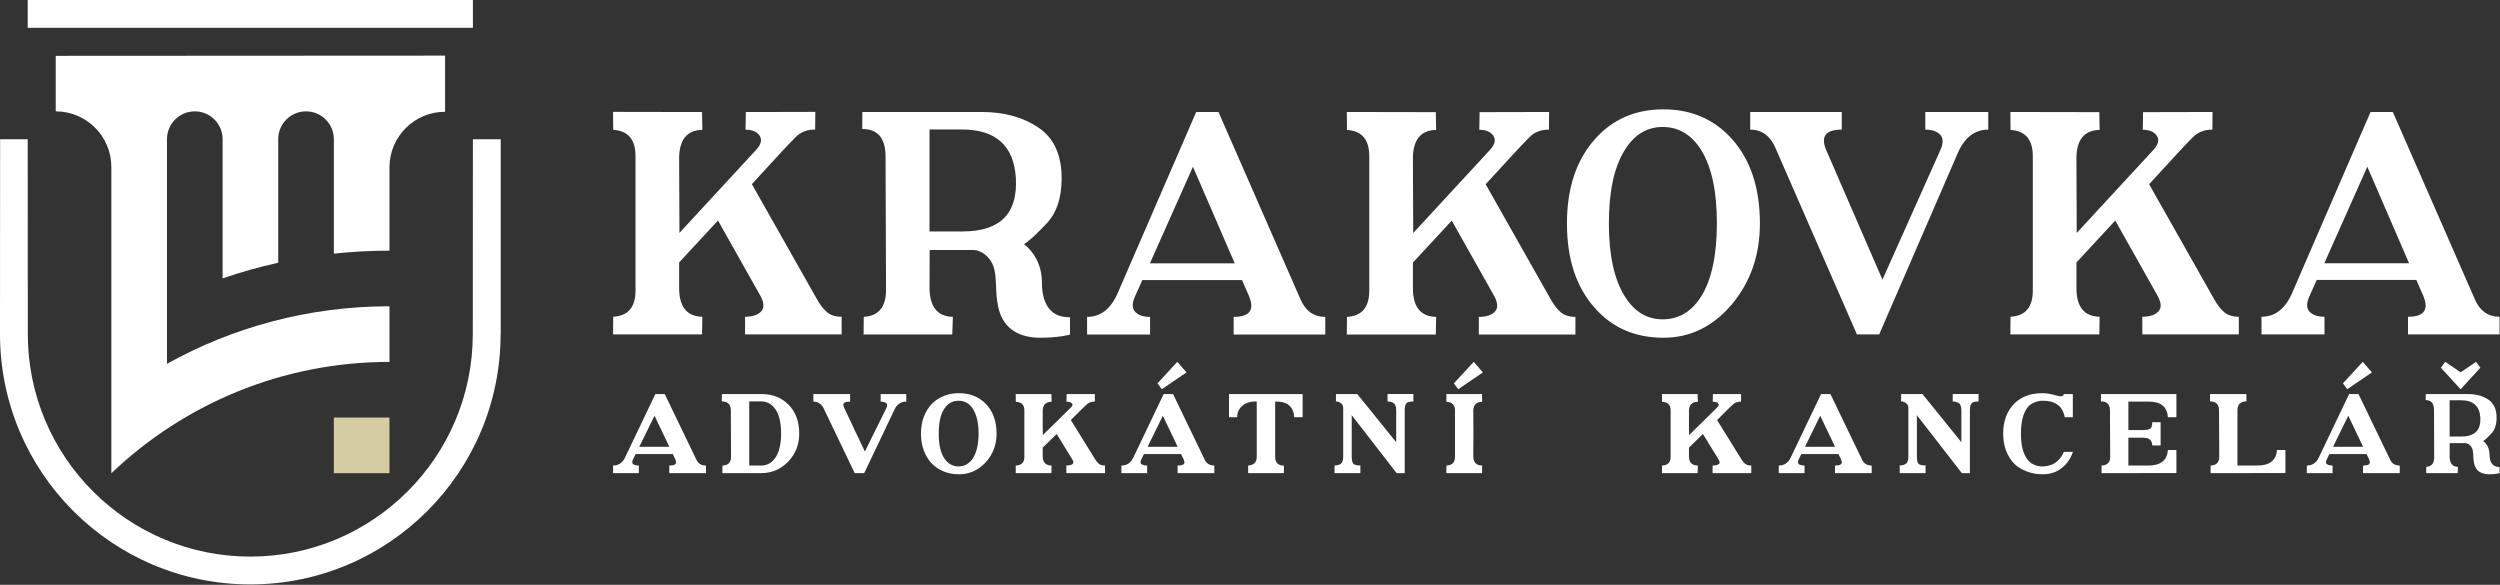 <?xml version="1.0" encoding="UTF-8" standalone="no"?> <svg xmlns="http://www.w3.org/2000/svg" xmlns:xlink="http://www.w3.org/1999/xlink" xmlns:serif="http://www.serif.com/" width="100%" height="100%" viewBox="0 0 3001 702" version="1.1" xml:space="preserve" style="fill-rule:evenodd;clip-rule:evenodd;stroke-linejoin:round;stroke-miterlimit:2;"><rect x="0" y="0" width="3001" height="702" fill="#333333" stroke="none"/> <g transform="matrix(1,0,0,1,0,167.168)"> <path d="M567.672,0L601.057,0L601.057,233.899L600.926,233.899C600.926,399.729 466.293,534.362 300.463,534.362C134.633,534.362 0,399.729 0,233.899C0,230.898 0.132,0 0.132,0L33.253,0C33.253,0 33.385,231.227 33.385,233.899C33.385,381.304 153.058,500.977 300.463,500.977C447.867,500.977 567.541,381.304 567.541,233.899L567.672,0Z" style="fill:white;"></path> </g> <g transform="matrix(1,0,0,1,0,-66.667)"> <path d="M200.44,503.377C279.575,459.384 370.643,434.323 467.518,434.323L467.518,501.092C338.154,501.092 220.574,551.946 133.671,634.761L133.671,267.22L133.67,267.22L133.671,267.107C133.671,230.256 103.752,200.337 66.901,200.337L66.901,133.699L534.288,133.436L534.288,200.843C497.735,200.843 468.003,230.279 467.524,266.714L467.518,266.714L467.518,367.553C444.956,367.553 422.675,368.766 400.749,371.127L400.749,234.127L400.746,234.127C400.748,233.991 400.749,233.857 400.749,233.722C400.749,215.296 385.789,200.337 367.364,200.337C348.938,200.337 333.979,215.296 333.979,233.722C333.979,233.857 333.98,233.991 333.982,234.127L333.979,234.127L333.979,382.054C311.228,387.077 288.947,393.356 267.21,400.814L267.21,234.127L267.207,234.127C267.209,233.991 267.21,233.857 267.21,233.722C267.21,215.296 252.25,200.337 233.825,200.337C215.399,200.337 200.44,215.296 200.44,233.722C200.44,233.857 200.441,233.991 200.443,234.127L200.44,234.127L200.44,503.377Z" style="fill:white;"></path> </g> <g transform="matrix(1,0,0,1,0,367.683)"> <rect x="400.749" y="133.539" width="66.769" height="66.769" style="fill:rgb(213,204,162);"></rect> </g> <g transform="matrix(1,0,0,1,0,-668.147)"> <rect x="33.253" y="668.146" width="534.419" height="33.385" style="fill:white;"></rect> </g> <g transform="matrix(1,0,0,1,0,-165.821)"> <path d="M936.353,350.089L902.547,386.867L980.19,524.134C983.905,530.945 987.96,536.301 992.356,540.202C996.752,544.102 1002.73,546.053 1010.28,546.053L1010.28,567.228L894.374,567.228L894.374,546.053C903.29,546.053 909.73,543.917 913.692,539.644C917.655,535.372 917.283,529.026 912.578,520.605L861.869,430.518L815.246,480.855L815.246,510.575C814.998,533.855 824.286,545.681 843.108,546.053L842.737,567.228L735.932,567.228L736.117,546.053C754.197,545.062 763.113,534.289 762.865,513.733L762.865,353.99C763.113,333.557 754.197,322.784 736.117,321.669L735.932,300.123L842.737,300.309L843.108,321.669C824.286,322.041 814.998,333.867 815.246,357.147C815.246,371.883 815.308,386.619 815.432,401.355C815.555,416.091 815.617,430.765 815.617,445.377L907.562,345.817C913.63,339.254 915.054,333.557 911.835,328.728C908.615,323.898 902.981,321.484 894.932,321.484L895.303,300.309L978.704,300.123L978.518,321.298C968.983,321.298 961.275,324.239 955.393,330.121C949.51,336.003 943.164,342.659 936.353,350.089Z" style="fill:white;fill-rule:nonzero;"></path> </g> <g transform="matrix(1,0,0,1,0,-165.527)"> <path d="M1380.37,481.647L1482.18,481.647L1432.02,365.718L1380.37,481.647ZM1490.91,501.712L1371.26,501.712L1362.35,521.59C1358.75,529.765 1358.88,535.865 1362.72,539.89C1366.56,543.915 1372.5,545.928 1380.55,545.928L1380.55,567.107L1304.94,567.107L1304.94,545.928C1321.16,545.928 1333.43,536.391 1341.72,517.317L1435.92,299.95L1462.67,299.95L1560.76,524.006C1566.83,538.621 1576.86,545.928 1590.86,545.928L1590.86,567.107L1480.88,567.107L1480.88,545.928C1500.32,545.928 1506.39,537.444 1499.08,520.476L1490.91,501.712Z" style="fill:white;fill-rule:nonzero;"></path> </g> <g transform="matrix(1,0,0,1,0,-165.527)"> <path d="M1817.19,349.926L1783.37,386.711L1861.03,524.006C1864.75,530.818 1868.8,536.174 1873.2,540.076C1877.6,543.977 1883.57,545.928 1891.13,545.928L1891.13,567.107L1775.2,567.107L1775.2,545.928C1784.12,545.928 1790.56,543.792 1794.52,539.519C1798.48,535.246 1798.11,528.898 1793.41,520.476L1742.69,430.371L1696.06,480.718L1696.06,510.443C1695.81,533.728 1705.1,545.557 1723.92,545.928L1723.55,567.107L1616.73,567.107L1616.91,545.928C1634.99,544.937 1643.91,534.162 1643.66,513.602L1643.66,353.828C1643.91,333.392 1634.99,322.616 1616.91,321.501L1616.73,299.95L1723.55,300.136L1723.92,321.501C1705.1,321.873 1695.81,333.701 1696.06,356.986C1696.06,371.725 1696.12,386.464 1696.24,401.203C1696.36,415.941 1696.43,430.618 1696.43,445.233L1788.39,345.653C1794.46,339.089 1795.88,333.392 1792.66,328.561C1789.44,323.731 1783.81,321.316 1775.76,321.316L1776.13,300.136L1859.54,299.95L1859.36,321.13C1849.82,321.13 1842.11,324.071 1836.23,329.955C1830.35,335.838 1824,342.495 1817.19,349.926Z" style="fill:white;fill-rule:nonzero;"></path> </g> <g transform="matrix(1,0,0,1,0,-164.835)"> <path d="M1996.87,296.101C2030.18,296.101 2057.49,307.865 2078.79,331.393C2101.32,356.531 2112.59,390.461 2112.59,433.183C2112.59,471.075 2101.32,503.457 2078.79,530.329C2056.13,556.952 2028.82,570.264 1996.87,570.264C1963.19,570.264 1935.88,558.562 1914.96,535.158C1892.3,510.144 1880.97,476.152 1880.97,433.183C1880.97,390.461 1892.3,356.531 1914.96,331.393C1936.01,307.865 1963.31,296.101 1996.87,296.101ZM1995.94,317.276C1976.87,317.276 1961.64,326.556 1950.25,345.115C1937.62,365.408 1931.3,394.609 1931.3,432.718C1931.3,470.951 1937.62,500.152 1950.25,520.321C1961.64,538.881 1976.87,548.16 1995.94,548.16C2015.01,548.16 2030.37,539.066 2042.01,520.879C2054.64,500.462 2060.95,471.075 2060.95,432.718C2060.95,394.485 2054.64,365.16 2042.01,344.743C2030.37,326.432 2015.01,317.276 1995.94,317.276Z" style="fill:white;fill-rule:nonzero;"></path> </g> <g transform="matrix(1,0,0,1,0,-165.7)"> <path d="M2349.92,349.901L2255.79,567.107L2229.05,567.107L2131.21,343.215C2124.9,328.598 2114.81,321.289 2100.95,321.289L2100.95,300.123L2210.86,300.123L2210.86,321.289C2191.18,321.289 2185.05,329.714 2192.48,346.565L2259.69,501.382L2329.31,345.637C2332.9,337.458 2332.78,331.355 2328.94,327.329C2325.1,323.302 2319.16,321.289 2311.12,321.289L2311.12,300.123L2386.68,300.123L2386.68,321.289C2370.34,321.289 2358.09,330.827 2349.92,349.901Z" style="fill:white;fill-rule:nonzero;"></path> </g> <g transform="matrix(1,0,0,1,0,-165.7)"> <path d="M2613.59,350.067L2579.8,386.828L2657.41,524.033C2661.12,530.841 2665.17,536.194 2669.57,540.093C2673.96,543.992 2679.93,545.941 2687.48,545.941L2687.48,567.107L2571.63,567.107L2571.63,545.941C2580.54,545.941 2586.98,543.806 2590.94,539.536C2594.9,535.266 2594.53,528.922 2589.83,520.505L2539.14,430.459L2492.54,480.774L2492.54,510.48C2492.29,533.749 2501.57,545.57 2520.39,545.941L2520.02,567.107L2413.26,567.107L2413.45,545.941C2431.52,544.951 2440.43,534.183 2440.18,513.636L2440.18,353.966C2440.43,333.543 2431.52,322.774 2413.45,321.66L2413.26,300.123L2520.02,300.309L2520.39,321.66C2501.57,322.032 2492.29,333.852 2492.54,357.122C2492.54,371.851 2492.6,386.581 2492.72,401.31C2492.85,416.039 2492.91,430.706 2492.91,445.312L2584.81,345.797C2590.88,339.236 2592.3,333.543 2589.08,328.716C2585.87,323.888 2580.23,321.475 2572.19,321.475L2572.56,300.309L2655.92,300.123L2655.74,321.289C2646.21,321.289 2638.5,324.229 2632.62,330.108C2626.74,335.987 2620.4,342.64 2613.59,350.067Z" style="fill:white;fill-rule:nonzero;"></path> </g> <g transform="matrix(1,0,0,1,0,-165.7)"> <path d="M2790.11,481.702L2891.85,481.702L2841.72,365.848L2790.11,481.702ZM2900.58,501.754L2781.01,501.754L2772.1,521.619C2768.51,529.789 2768.64,535.885 2772.47,539.907C2776.31,543.93 2782.25,545.941 2790.3,545.941L2790.3,567.107L2714.73,567.107L2714.73,545.941C2730.95,545.941 2743.2,536.411 2751.49,517.349L2845.62,300.123L2872.36,300.123L2970.39,524.033C2976.45,538.639 2986.48,545.941 3000.47,545.941L3000.47,567.107L2890.55,567.107L2890.55,545.941C2909.99,545.941 2916.05,537.463 2908.75,520.505L2900.58,501.754Z" style="fill:white;fill-rule:nonzero;"></path> </g> <g transform="matrix(1,0,0,1,0,-161.678)"> <path d="M1284.44,563.258C1284.62,563.443 1270.67,567.107 1248.87,567.107C1226.09,567.107 1204.33,558.679 1198.22,529.858C1194.46,512.141 1196.83,499.995 1193.72,485.561C1190.78,471.872 1179.02,461.788 1168.12,461.788L1115.97,461.788L1115.79,506.554C1115.79,529.834 1125.14,541.66 1143.83,542.031L1143.09,563.207L1036.66,563.207L1036.84,542.031C1054.67,541.041 1063.59,530.267 1063.59,509.711L1063.03,349.597C1063.03,327.555 1053.68,316.534 1034.99,316.534L1035.17,296.101L1178.38,296.101C1205.38,296.101 1228.16,302.386 1246.74,314.955C1265.31,327.524 1274.54,348.049 1274.41,376.53C1274.17,399.563 1268.35,417.147 1256.95,429.283C1235.21,452.443 1229.05,454.73 1229.05,454.73C1229.05,454.73 1250.69,469.219 1250.69,500.331C1250.69,531.443 1265.06,542.967 1284.44,542.443L1284.44,563.258ZM1115.79,317.091L1115.79,439.499L1155.54,439.499C1200.61,439.499 1221.91,418.076 1219.43,375.23C1216.96,336.471 1195.29,317.091 1154.42,317.091L1115.79,317.091Z" style="fill:white;fill-rule:nonzero;"></path> </g> <g transform="matrix(1,0,0,1,0,340.823)"> <path d="M3000.47,227.136C3000.53,227.201 2995.57,228.503 2987.83,228.503C2979.73,228.503 2972,225.508 2969.83,215.267C2968.49,208.972 2969.33,204.656 2968.23,199.527C2967.19,194.662 2963.01,191.079 2959.13,191.079L2940.6,191.079L2940.54,206.986C2940.54,215.259 2943.86,219.461 2950.5,219.593L2950.24,227.117L2912.42,227.117L2912.49,219.593C2918.82,219.241 2921.99,215.413 2921.99,208.108L2921.79,151.213C2921.79,143.381 2918.47,139.465 2911.83,139.465L2911.89,132.204L2962.78,132.204C2972.37,132.204 2980.47,134.437 2987.07,138.904C2993.67,143.37 2996.95,150.663 2996.9,160.784C2996.82,168.968 2994.75,175.216 2990.7,179.529C2982.97,187.758 2980.78,188.571 2980.78,188.571C2980.78,188.571 2988.47,193.72 2988.47,204.775C2988.47,215.83 2993.58,219.925 3000.47,219.739L3000.47,227.136ZM2940.54,139.663L2940.54,183.159L2954.66,183.159C2970.68,183.159 2978.25,175.547 2977.37,160.322C2976.49,146.549 2968.79,139.663 2954.27,139.663L2940.54,139.663Z" style="fill:white;fill-rule:nonzero;"></path> </g> <g transform="matrix(1,0,0,1,0,339.414)"> <path d="M807.649,205.683L762.98,205.683C762.393,206.807 761.864,207.886 761.394,208.92C760.924,209.954 760.396,211.033 759.808,212.156C759.221,213.457 758.927,214.521 758.927,215.349C758.927,216.709 759.661,217.729 761.13,218.408C762.598,219.088 764.507,219.428 766.857,219.428L766.857,228.503L735.932,228.503L735.932,219.428C742.393,219.428 747.15,216.282 750.205,209.991L786.68,133.613L797.958,133.613L835.931,212.372C838.104,217.076 841.952,219.428 847.473,219.428L847.473,228.503L803.42,228.503L803.42,219.428C808.883,219.428 811.614,218.157 811.614,215.614C811.614,215.142 811.511,214.551 811.306,213.841C811.1,213.132 810.851,212.452 810.557,211.801L807.649,205.683ZM767.385,196.961L803.508,196.961C801.981,193.73 800.483,190.588 799.015,187.534C797.547,184.479 796.093,181.425 794.654,178.371C793.215,175.316 791.746,172.247 790.249,169.164C788.751,166.08 787.238,162.894 785.711,159.604L767.385,196.961Z" style="fill:white;fill-rule:nonzero;"></path> </g> <g transform="matrix(1,0,0,1,0,339.414)"> <path d="M866.529,133.613L913.93,133.613C927.028,133.613 937.748,137.695 946.088,145.86C954.957,154.612 959.392,166.359 959.392,181.102C959.392,187.739 958.291,193.833 956.088,199.384C953.885,204.934 950.611,210.001 946.264,214.582C937.278,223.862 926.499,228.503 913.93,228.503L867.146,228.503L867.234,219.428C874.106,219.134 877.542,215.665 877.542,209.019L877.278,153.185C877.278,146.011 873.666,142.424 866.441,142.424L866.529,133.613ZM913.93,219.428C920.684,219.369 926.206,216.37 930.494,210.431C932.843,207.079 934.62,202.948 935.824,198.037C937.028,193.127 937.63,187.438 937.63,180.97C937.63,167.916 935.251,158.036 930.494,151.332L930.494,151.42C926.206,145.481 920.684,142.482 913.93,142.424L899.392,142.424L899.392,219.428L913.93,219.428Z" style="fill:white;fill-rule:nonzero;"></path> </g> <g transform="matrix(1,0,0,1,0,339.414)"> <path d="M1037.41,228.503L1025.96,228.503L988.251,149.831C987.076,147.656 985.476,145.922 983.449,144.628C981.423,143.335 979.059,142.688 976.357,142.688L976.357,133.613L1020.5,133.613L1020.5,142.688C1015.04,142.688 1012.3,143.982 1012.3,146.57C1012.3,147.041 1012.42,147.629 1012.66,148.335C1012.89,149.041 1013.16,149.717 1013.45,150.364C1017.56,159.129 1021.66,167.82 1025.74,176.438C1029.82,185.056 1033.98,193.776 1038.21,202.6L1064.2,150.012C1064.37,149.424 1064.55,148.865 1064.73,148.335C1064.9,147.805 1064.99,147.305 1064.99,146.835C1064.99,145.482 1064.27,144.452 1062.83,143.747C1061.39,143.041 1059.5,142.688 1057.15,142.688L1057.15,133.613L1087.9,133.613L1087.9,142.688C1081.44,142.688 1076.74,145.834 1073.8,152.125L1037.41,228.503Z" style="fill:white;fill-rule:nonzero;"></path> </g> <g transform="matrix(1,0,0,1,0,339.766)"> <path d="M1150.99,132.204C1164.09,132.204 1174.78,136.374 1183.06,144.715C1191.87,153.643 1196.28,165.684 1196.28,180.838C1196.28,194.23 1191.9,205.713 1183.15,215.287C1174.34,224.803 1163.62,229.56 1150.99,229.56C1144.47,229.56 1138.51,228.474 1133.11,226.3C1127.7,224.127 1122.95,221.014 1118.83,216.961C1114.61,212.556 1111.33,207.314 1109.01,201.234C1106.69,195.155 1105.53,188.356 1105.53,180.838C1105.53,173.32 1106.69,166.521 1109.01,160.442C1111.33,154.362 1114.61,149.12 1118.83,144.715C1122.95,140.721 1127.72,137.637 1133.15,135.464C1138.58,133.291 1144.53,132.204 1150.99,132.204ZM1150.73,141.279C1143.62,141.279 1137.98,144.362 1133.81,150.53C1131.4,153.995 1129.64,158.224 1128.53,163.217C1127.41,168.21 1126.85,174.025 1126.85,180.662C1126.85,187.358 1127.41,193.188 1128.53,198.151C1129.64,203.114 1131.4,207.328 1133.81,210.794C1138.1,217.02 1143.74,220.133 1150.73,220.133C1154.19,220.133 1157.32,219.355 1160.11,217.798C1162.9,216.242 1165.35,213.966 1167.47,210.97C1169.82,207.446 1171.61,203.158 1172.84,198.107C1174.08,193.055 1174.69,187.24 1174.69,180.662C1174.69,174.083 1174.08,168.268 1172.84,163.217C1171.61,158.166 1169.79,153.878 1167.38,150.354L1167.47,150.354C1163.24,144.304 1157.66,141.279 1150.73,141.279Z" style="fill:white;fill-rule:nonzero;"></path> </g> <g transform="matrix(1,0,0,1,0,339.414)"> <path d="M1285.42,164.827L1314.85,212.283C1316.2,214.518 1317.73,216.267 1319.43,217.531C1321.13,218.796 1323.48,219.428 1326.48,219.428L1326.48,228.503L1280.05,228.503L1280.05,219.428C1282.57,219.428 1284.61,219.09 1286.17,218.415C1287.73,217.739 1288.5,216.785 1288.5,215.551C1288.5,215.081 1288.37,214.523 1288.11,213.877C1287.84,213.231 1287.51,212.585 1287.09,211.939C1285.68,209.648 1284.19,207.211 1282.6,204.626C1281.02,202.042 1279.41,199.428 1277.8,196.785C1276.18,194.142 1274.58,191.528 1273,188.943C1271.41,186.359 1269.88,183.892 1268.42,181.543C1265.6,184.244 1262.81,186.961 1260.05,189.692C1257.29,192.424 1254.5,195.169 1251.68,197.93L1251.68,207.974C1251.56,215.492 1255.11,219.31 1262.34,219.428L1262.07,228.503L1219.25,228.503L1219.34,219.428C1226.27,219.134 1229.71,215.665 1229.65,209.019L1229.65,153.273C1229.77,146.686 1226.33,143.217 1219.34,142.864L1219.25,133.613L1262.07,133.613L1262.34,142.864C1255.11,142.982 1251.56,146.829 1251.68,154.406L1251.68,173.217C1251.68,174.244 1251.69,175.272 1251.72,176.3C1251.75,177.328 1251.76,178.356 1251.76,179.384L1251.76,182.864C1257.52,177.167 1263.14,171.66 1268.64,166.344C1274.13,161.029 1279.72,155.522 1285.42,149.825C1287.42,147.828 1287.92,146.212 1286.92,144.979C1286.39,144.274 1285.58,143.731 1284.5,143.349C1283.41,142.967 1281.98,142.776 1280.22,142.776L1280.4,133.613L1314.23,133.613L1314.23,142.688C1310.24,142.688 1307.18,143.658 1305.07,145.598C1304.01,146.599 1302.87,147.672 1301.63,148.819C1300.4,149.966 1299.11,151.186 1297.76,152.479L1285.42,164.827Z" style="fill:white;fill-rule:nonzero;"></path> </g> <g transform="matrix(1,0,0,1,0,300.736)"> <path d="M1417.83,244.361L1373.16,244.361C1372.57,245.485 1372.05,246.564 1371.58,247.598C1371.11,248.632 1370.58,249.711 1369.99,250.834C1369.4,252.135 1369.11,253.199 1369.11,254.027C1369.11,255.387 1369.84,256.407 1371.31,257.086C1372.78,257.766 1374.69,258.106 1377.04,258.106L1377.04,267.181L1346.11,267.181L1346.11,258.106C1352.57,258.106 1357.33,254.96 1360.39,248.669L1396.86,172.291L1408.14,172.291L1446.11,251.05C1448.29,255.754 1452.13,258.106 1457.65,258.106L1457.65,267.181L1413.6,267.181L1413.6,258.106C1419.06,258.106 1421.8,256.835 1421.8,254.292C1421.8,253.82 1421.69,253.229 1421.49,252.519C1421.28,251.81 1421.03,251.13 1420.74,250.479L1417.83,244.361ZM1377.57,235.639L1413.69,235.639C1412.16,232.408 1410.67,229.266 1409.2,226.212C1407.73,223.157 1406.27,220.103 1404.84,217.049C1403.4,213.994 1401.93,210.925 1400.43,207.842C1398.93,204.758 1397.42,201.572 1395.89,198.282L1377.57,235.639ZM1413.25,133.613L1424.26,146.3L1394.66,166.476L1389.46,159.428L1413.25,133.613Z" style="fill:white;fill-rule:nonzero;"></path> </g> <g transform="matrix(1,0,0,1,0,339.414)"> <path d="M1541.19,228.503L1498.28,228.503L1498.28,219.428C1504.98,218.898 1508.41,215.664 1508.59,209.725L1508.59,142.512C1504.89,142.394 1501.65,142.761 1498.86,143.613C1496.07,144.465 1493.64,145.742 1491.59,147.446C1487.3,151.087 1485.13,155.728 1485.07,161.366L1475.29,161.366L1475.29,133.613L1563.66,133.613L1563.66,161.366L1553.61,161.366C1552.73,148.503 1545.1,142.248 1530.71,142.6L1530.71,209.195C1530.76,215.958 1534.26,219.398 1541.19,219.516L1541.19,228.503Z" style="fill:white;fill-rule:nonzero;"></path> </g> <g transform="matrix(1,0,0,1,0,339.326)"> <path d="M1601.99,228.591L1601.99,219.428C1604.98,219.428 1607.51,218.723 1609.56,217.313C1611.44,215.903 1612.38,212.908 1612.38,208.326L1612.38,150.441C1612.38,147.974 1611.44,146.065 1609.56,144.714C1607.74,143.246 1605.78,142.512 1603.66,142.512L1603.66,133.701L1629.3,133.701L1676,191.498L1676,153.965C1676,149.208 1675.06,146.153 1673.18,144.802C1671.18,143.334 1668.65,142.6 1665.6,142.6L1665.6,133.613L1696.61,133.613L1696.61,142.6C1692.15,142.6 1689.33,143.363 1688.15,144.891C1686.86,146.359 1686.22,149.413 1686.22,154.054L1686.22,228.591L1676.52,228.591L1622.6,159.076L1622.6,208.15C1622.6,212.908 1623.25,215.962 1624.54,217.313C1625.78,218.723 1628.6,219.428 1633,219.428L1633,228.591L1601.99,228.591Z" style="fill:white;fill-rule:nonzero;"></path> </g> <g transform="matrix(1,0,0,1,0,300.736)"> <path d="M1768.53,246.638C1768.41,254.166 1771.96,257.988 1779.19,258.106L1779.01,267.181L1736.19,267.181L1736.28,258.106C1743.15,257.812 1746.59,254.343 1746.59,247.697L1746.59,191.951C1746.59,185.364 1743.15,181.895 1736.28,181.542L1736.19,172.291L1779.01,172.291L1779.19,181.542C1771.96,181.66 1768.41,185.512 1768.53,193.098C1768.53,197.625 1768.56,202.109 1768.61,206.548C1768.67,210.988 1768.7,215.443 1768.7,219.912C1768.7,224.382 1768.67,228.836 1768.61,233.276C1768.56,237.716 1768.53,242.17 1768.53,246.638ZM1769.05,133.613L1780.07,146.3L1750.46,166.476L1745.27,159.428L1769.05,133.613Z" style="fill:white;fill-rule:nonzero;"></path> </g> <g transform="matrix(1,0,0,1,0,339.414)"> <path d="M2061.18,164.827L2090.61,212.283C2091.96,214.518 2093.49,216.267 2095.19,217.531C2096.89,218.796 2099.24,219.428 2102.24,219.428L2102.24,228.503L2055.81,228.503L2055.81,219.428C2058.33,219.428 2060.38,219.09 2061.93,218.415C2063.49,217.739 2064.27,216.785 2064.27,215.551C2064.27,215.081 2064.13,214.523 2063.87,213.877C2063.61,213.231 2063.27,212.585 2062.86,211.939C2061.45,209.648 2059.95,207.211 2058.36,204.626C2056.78,202.042 2055.18,199.428 2053.56,196.785C2051.95,194.142 2050.35,191.528 2048.76,188.943C2047.17,186.359 2045.65,183.892 2044.18,181.543C2041.36,184.244 2038.57,186.961 2035.81,189.692C2033.05,192.424 2030.26,195.169 2027.44,197.93L2027.44,207.974C2027.32,215.492 2030.87,219.31 2038.1,219.428L2037.83,228.503L1995.02,228.503L1995.1,219.428C2002.03,219.134 2005.47,215.665 2005.41,209.019L2005.41,153.273C2005.53,146.686 2002.09,143.217 1995.1,142.864L1995.02,133.613L2037.83,133.613L2038.1,142.864C2030.87,142.982 2027.32,146.829 2027.44,154.406L2027.44,173.217C2027.44,174.244 2027.45,175.272 2027.48,176.3C2027.51,177.328 2027.53,178.356 2027.53,179.384L2027.53,182.864C2033.28,177.167 2038.91,171.66 2044.4,166.344C2049.89,161.029 2055.49,155.522 2061.18,149.825C2063.18,147.828 2063.68,146.212 2062.68,144.979C2062.15,144.274 2061.34,143.731 2060.26,143.349C2059.17,142.967 2057.75,142.776 2055.98,142.776L2056.16,133.613L2089.99,133.613L2089.99,142.688C2086,142.688 2082.94,143.658 2080.83,145.598C2079.77,146.599 2078.63,147.672 2077.39,148.819C2076.16,149.966 2074.87,151.186 2073.52,152.479L2061.18,164.827Z" style="fill:white;fill-rule:nonzero;"></path> </g> <g transform="matrix(1,0,0,1,0,339.414)"> <path d="M2206.95,205.683L2162.28,205.683C2161.69,206.807 2161.16,207.886 2160.69,208.92C2160.22,209.954 2159.69,211.033 2159.11,212.156C2158.52,213.457 2158.22,214.521 2158.22,215.349C2158.22,216.709 2158.96,217.729 2160.43,218.408C2161.9,219.088 2163.8,219.428 2166.15,219.428L2166.15,228.503L2135.23,228.503L2135.23,219.428C2141.69,219.428 2146.45,216.282 2149.5,209.991L2185.98,133.613L2197.26,133.613L2235.23,212.372C2237.4,217.076 2241.25,219.428 2246.77,219.428L2246.77,228.503L2202.72,228.503L2202.72,219.428C2208.18,219.428 2210.91,218.157 2210.91,215.614C2210.91,215.142 2210.81,214.551 2210.6,213.841C2210.4,213.132 2210.15,212.452 2209.85,211.801L2206.95,205.683ZM2166.68,196.961L2202.81,196.961C2201.28,193.73 2199.78,190.588 2198.31,187.534C2196.84,184.479 2195.39,181.425 2193.95,178.371C2192.51,175.316 2191.04,172.247 2189.55,169.164C2188.05,166.08 2186.54,162.894 2185.01,159.604L2166.68,196.961Z" style="fill:white;fill-rule:nonzero;"></path> </g> <g transform="matrix(1,0,0,1,0,339.326)"> <path d="M2280.43,228.591L2280.43,219.428C2283.42,219.428 2285.95,218.723 2288.01,217.313C2289.88,215.903 2290.82,212.908 2290.82,208.326L2290.82,150.441C2290.82,147.974 2289.88,146.065 2288.01,144.714C2286.18,143.246 2284.22,142.512 2282.1,142.512L2282.1,133.701L2307.74,133.701L2354.44,191.498L2354.44,153.965C2354.44,149.208 2353.5,146.153 2351.62,144.802C2349.62,143.334 2347.09,142.6 2344.04,142.6L2344.04,133.613L2375.05,133.613L2375.05,142.6C2370.59,142.6 2367.77,143.363 2366.59,144.891C2365.3,146.359 2364.66,149.413 2364.66,154.054L2364.66,228.591L2354.97,228.591L2301.04,159.076L2301.04,208.15C2301.04,212.908 2301.69,215.962 2302.98,217.313C2304.22,218.723 2307.04,219.428 2311.44,219.428L2311.44,228.591L2280.43,228.591Z" style="fill:white;fill-rule:nonzero;"></path> </g> <g transform="matrix(1,0,0,1,0,339.766)"> <path d="M2488.23,161.014L2478.54,161.014C2477.13,153.731 2473.95,148.562 2469.02,145.508C2466.2,143.746 2463.47,142.6 2460.83,142.072C2458.18,141.543 2455.19,141.279 2451.84,141.279C2448.38,141.279 2444.91,142.042 2441.44,143.57C2437.92,145.038 2435.1,147.358 2432.99,150.53C2428.29,157.343 2425.94,167.387 2425.94,180.662C2425.94,193.936 2428.29,203.98 2432.99,210.794C2435.16,213.966 2437.91,216.315 2441.22,217.842C2444.54,219.369 2447.88,220.133 2451.22,220.133C2457.98,220.133 2463.62,218.43 2468.14,215.023C2472.55,211.616 2475.63,207.505 2477.39,202.688L2488.4,202.688C2485.58,210.853 2480.97,217.402 2474.57,222.336C2468.4,227.152 2460.77,229.56 2451.66,229.56C2448.55,229.56 2445.42,229.281 2442.28,228.723C2439.14,228.165 2436.11,227.343 2433.21,226.256C2430.3,225.17 2427.53,223.848 2424.91,222.292C2422.29,220.735 2419.98,218.958 2417.98,216.961C2413.73,212.556 2410.44,207.314 2408.11,201.234C2405.78,195.155 2404.62,188.356 2404.62,180.838C2404.62,165.743 2409.07,153.702 2417.98,144.715C2420.98,141.719 2424.38,139.252 2428.18,137.314C2431.97,135.376 2436.07,133.995 2440.47,133.173C2442.35,132.879 2444.16,132.644 2445.89,132.468C2447.63,132.292 2449.4,132.204 2451.22,132.204C2456.22,132.204 2461.33,132.968 2466.55,134.495C2469.67,135.493 2472.13,135.992 2473.95,135.992C2475.95,135.992 2477.1,135.082 2477.39,133.261L2488.23,133.261L2488.23,161.014Z" style="fill:white;fill-rule:nonzero;"></path> </g> <g transform="matrix(1,0,0,1,0,339.414)"> <path d="M2554.92,142.688L2554.92,176.873L2571.14,176.873C2576.3,176.873 2579.65,176.286 2581.18,175.111C2582.77,173.995 2583.56,171.41 2583.56,167.358L2593.6,167.358L2593.6,195.287L2583.56,195.287C2583.56,192.585 2582.77,190.353 2581.18,188.591C2579.65,186.829 2576.33,185.948 2571.22,185.948L2554.92,185.948L2554.92,219.428L2578.54,219.428C2593.57,219.428 2601.5,213.202 2602.33,200.749L2612.55,200.749L2612.55,228.415C2605.09,228.415 2597.55,228.429 2589.95,228.459C2582.34,228.488 2574.87,228.503 2567.52,228.503L2522.68,228.503L2522.77,219.428C2529.64,219.134 2533.07,215.665 2533.07,209.019L2532.81,153.185C2532.81,146.011 2529.2,142.424 2521.97,142.424L2522.06,133.613L2612.55,133.613L2612.55,161.366L2602.33,161.366C2601.5,148.62 2593.57,142.394 2578.54,142.688L2554.92,142.688Z" style="fill:white;fill-rule:nonzero;"></path> </g> <g transform="matrix(1,0,0,1,0,339.414)"> <path d="M2652.97,133.613L2696.58,133.613L2696.58,142.424C2689.41,142.424 2685.83,146.011 2685.83,153.185L2685.83,219.428L2709.44,219.428C2724.48,219.428 2732.41,213.202 2733.23,200.749L2743.45,200.749L2743.45,228.415C2735.99,228.415 2728.46,228.429 2720.85,228.459C2713.25,228.488 2705.77,228.503 2698.43,228.503L2653.58,228.503L2653.67,219.428C2660.54,219.134 2663.98,215.665 2663.98,209.019L2663.72,153.185C2663.72,146.011 2660.1,142.424 2652.88,142.424L2652.97,133.613Z" style="fill:white;fill-rule:nonzero;"></path> </g> <g transform="matrix(1,0,0,1,0,300.736)"> <path d="M2840.83,244.361L2796.16,244.361C2795.57,245.485 2795.04,246.564 2794.57,247.598C2794.1,248.632 2793.57,249.711 2792.99,250.834C2792.4,252.135 2792.1,253.199 2792.1,254.027C2792.1,255.387 2792.84,256.407 2794.31,257.086C2795.78,257.766 2797.68,258.106 2800.03,258.106L2800.03,267.181L2769.11,267.181L2769.11,258.106C2775.57,258.106 2780.33,254.96 2783.38,248.669L2819.86,172.291L2831.14,172.291L2869.11,251.05C2871.28,255.754 2875.13,258.106 2880.65,258.106L2880.65,267.181L2836.6,267.181L2836.6,258.106C2842.06,258.106 2844.79,256.835 2844.79,254.292C2844.79,253.82 2844.69,253.229 2844.48,252.519C2844.28,251.81 2844.03,251.13 2843.73,250.479L2840.83,244.361ZM2800.56,235.639L2836.69,235.639C2835.16,232.408 2833.66,229.266 2832.19,226.212C2830.72,223.157 2829.27,220.103 2827.83,217.049C2826.39,213.994 2824.92,210.925 2823.43,207.842C2821.93,204.758 2820.42,201.572 2818.89,198.282L2800.56,235.639ZM2836.25,133.613L2847.26,146.3L2817.66,166.476L2812.46,159.428L2836.25,133.613Z" style="fill:white;fill-rule:nonzero;"></path> </g> <g transform="matrix(1,0,0,1,0,200.031)"> <path d="M2953.74,267.093L2953.65,267.181L2930.04,241.366L2935.23,234.318L2953.74,246.917L2972.24,234.318L2977.44,241.366L2953.82,267.181L2953.74,267.093Z" style="fill:white;fill-rule:nonzero;"></path> </g> </svg> 